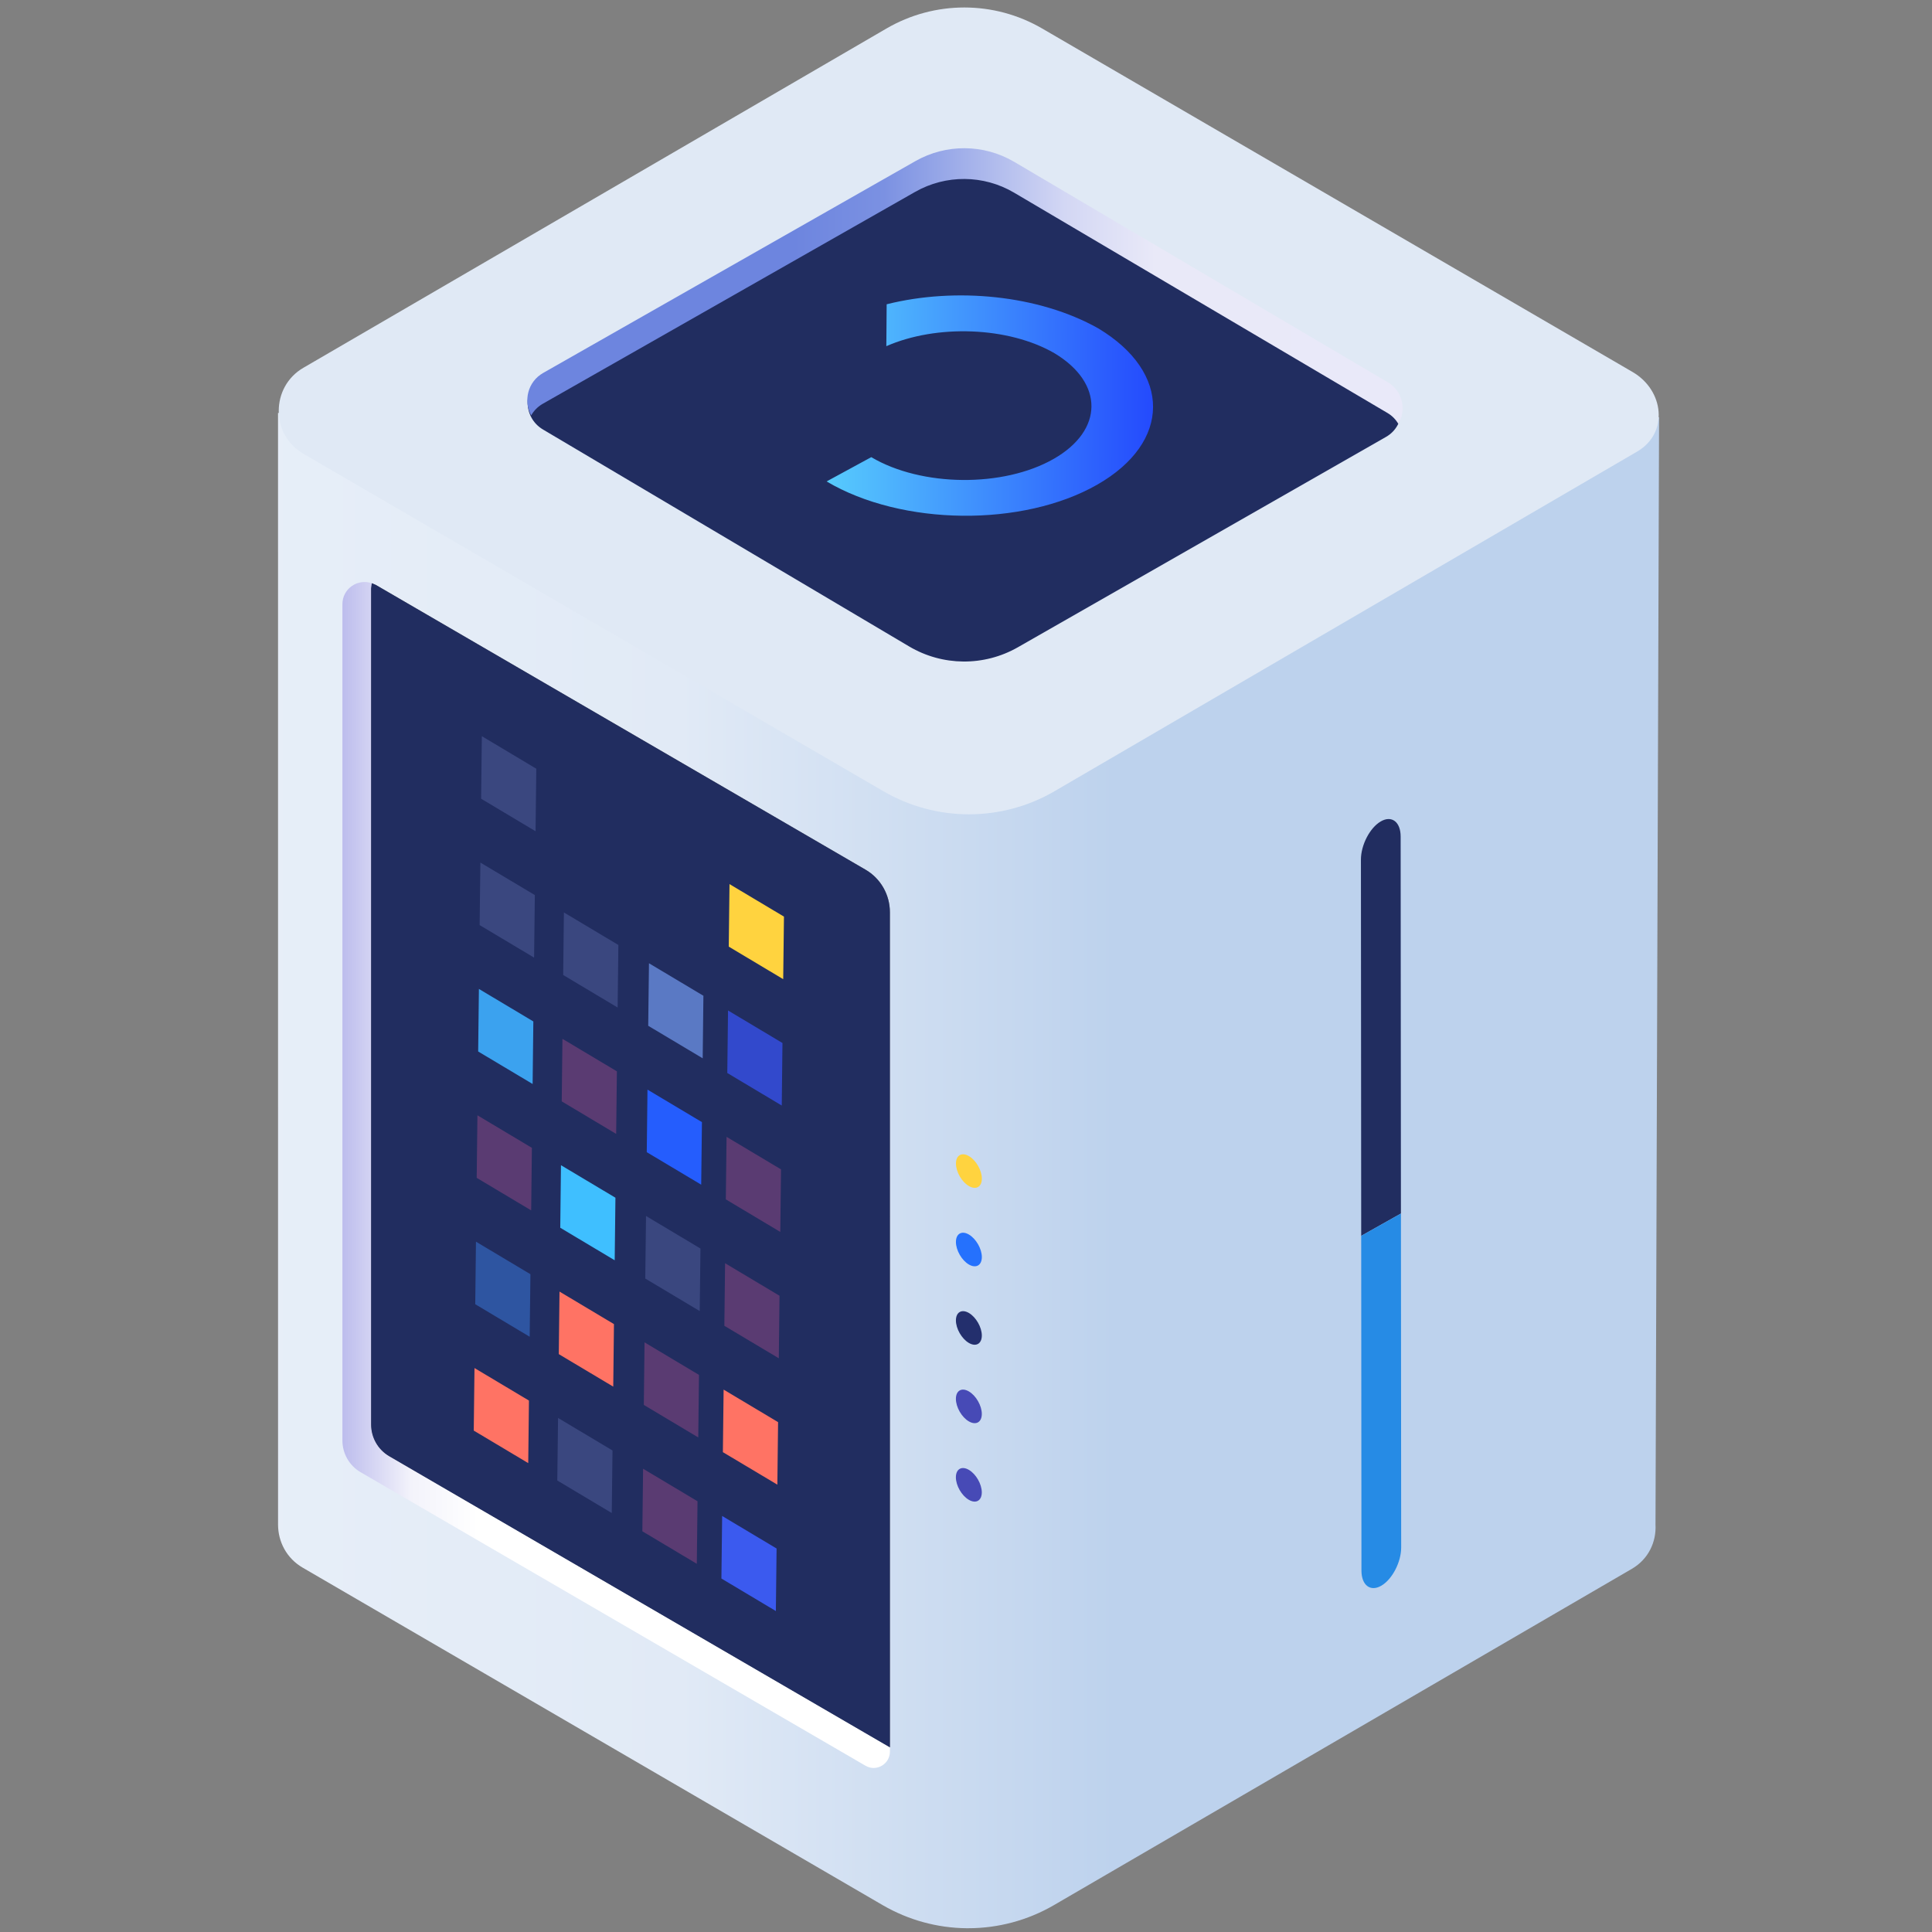 <?xml version="1.0" encoding="UTF-8" standalone="no"?>
<!DOCTYPE svg PUBLIC "-//W3C//DTD SVG 1.1//EN" "http://www.w3.org/Graphics/SVG/1.1/DTD/svg11.dtd">
<svg width="100%" height="100%" viewBox="0 0 1940 1940" version="1.1" xmlns="http://www.w3.org/2000/svg" xmlns:xlink="http://www.w3.org/1999/xlink" xml:space="preserve" xmlns:serif="http://www.serif.com/" style="fill-rule:evenodd;clip-rule:evenodd;stroke-linejoin:round;stroke-miterlimit:2;">
    <rect x="0" y="0" width="1940" height="1940" fill="#808080" stroke="none"/>
    <g transform="matrix(2.424,0,0,2.424,0,0)">
        <g transform="matrix(9.523,0,0,9.523,-6145.99,-1656.93)">
            <path d="M687.504,257.87L687.418,257.87C686.16,257.856 684.906,257.52 683.779,256.865L658.553,242.187C657.838,241.771 657.481,241.043 657.479,240.316L657.478,191.956L717.553,192.145L717.441,226.927L717.398,240.315C717.438,241.054 717.099,241.812 716.372,242.235L691.23,256.865C690.077,257.535 688.791,257.87 687.504,257.87ZM661.556,199.363L661.527,199.585L661.527,235.961C661.527,236.531 661.828,237.056 662.318,237.34L684.095,250.002L684.094,213.673C684.094,212.91 683.69,212.204 683.032,211.822L661.727,199.434L661.556,199.363Z" style="fill:url(#_Linear1);"/>
        </g>
        <g transform="matrix(9.523,0,0,9.523,-6145.99,-1656.93)">
            <path d="M683.807,208.409L658.581,193.732C657.152,192.901 657.152,190.822 658.581,189.991L683.944,175.233C686.04,174.013 688.622,174.013 690.719,175.233L716.401,190.174C717.778,190.976 717.976,192.834 716.599,193.636L691.258,208.409C688.953,209.75 686.113,209.75 683.807,208.409Z" style="fill:rgb(224,233,245);fill-rule:nonzero;"/>
        </g>
        <g transform="matrix(9.523,0,0,9.523,-6145.99,-1656.93)">
            <path d="M661.527,235.961L661.527,199.585L661.556,199.363C660.949,199.151 660.279,199.593 660.279,200.277L660.279,236.653C660.279,237.222 660.58,237.748 661.069,238.032L683.034,250.802C683.505,251.077 684.095,250.734 684.095,250.185L684.095,250.002L662.318,237.34C661.828,237.056 661.527,236.531 661.527,235.961Z" style="fill:url(#_Linear2);"/>
        </g>
        <g transform="matrix(9.523,0,0,9.523,-6145.99,-1656.93)">
            <path d="M683.032,211.822L661.727,199.434L661.556,199.363L661.527,199.585L661.527,235.961C661.527,236.531 661.828,237.056 662.318,237.34L684.095,250.002L684.094,213.673C684.094,212.91 683.69,212.204 683.032,211.822Z" style="fill:rgb(33,45,96);fill-rule:nonzero;"/>
        </g>
        <g transform="matrix(9.523,0,0,9.523,-6145.99,-1656.93)">
            <path d="M668.393,234.917L668.362,237.638L665.992,236.223L666.024,233.502L668.393,234.917Z" style="fill:rgb(255,115,100);fill-rule:nonzero;"/>
        </g>
        <g transform="matrix(9.523,0,0,9.523,-6145.99,-1656.93)">
            <path d="M668.457,229.42L668.425,232.141L666.057,230.726L666.088,228.005L668.457,229.42Z" style="fill:rgb(46,85,161);fill-rule:nonzero;"/>
        </g>
        <g transform="matrix(9.523,0,0,9.523,-6145.99,-1656.93)">
            <path d="M668.521,223.923L668.49,226.644L666.12,225.229L666.152,222.508L668.521,223.923Z" style="fill:rgb(90,59,114);fill-rule:nonzero;"/>
        </g>
        <g transform="matrix(9.523,0,0,9.523,-6145.99,-1656.93)">
            <path d="M668.584,218.425L668.553,221.146L666.184,219.732L666.216,217.011L668.584,218.425Z" style="fill:rgb(59,162,239);fill-rule:nonzero;"/>
        </g>
        <g transform="matrix(9.523,0,0,9.523,-6145.99,-1656.93)">
            <path d="M668.617,215.649L666.248,214.234L666.28,211.514L668.649,212.928L668.617,215.649Z" style="fill:rgb(58,71,127);fill-rule:nonzero;"/>
        </g>
        <g transform="matrix(9.523,0,0,9.523,-6145.99,-1656.93)">
            <path d="M668.681,210.152L666.312,208.737L666.344,206.016L668.712,207.431L668.681,210.152Z" style="fill:rgb(58,71,127);fill-rule:nonzero;"/>
        </g>
        <g transform="matrix(9.523,0,0,9.523,-6145.99,-1656.93)">
            <path d="M671.995,239.809L669.626,238.394L669.659,235.673L672.028,237.088L671.995,239.809Z" style="fill:rgb(58,71,127);fill-rule:nonzero;"/>
        </g>
        <g transform="matrix(9.523,0,0,9.523,-6145.99,-1656.93)">
            <path d="M672.091,231.591L672.06,234.311L669.691,232.897L669.722,230.176L672.091,231.591Z" style="fill:rgb(255,115,100);fill-rule:nonzero;"/>
        </g>
        <g transform="matrix(9.523,0,0,9.523,-6145.99,-1656.93)">
            <path d="M672.155,226.093L672.123,228.814L669.755,227.4L669.786,224.679L672.155,226.093Z" style="fill:rgb(63,191,255);fill-rule:nonzero;"/>
        </g>
        <g transform="matrix(9.523,0,0,9.523,-6145.99,-1656.93)">
            <path d="M672.219,220.596L672.187,223.317L669.819,221.902L669.85,219.181L672.219,220.596Z" style="fill:rgb(90,59,114);fill-rule:nonzero;"/>
        </g>
        <g transform="matrix(9.523,0,0,9.523,-6145.99,-1656.93)">
            <path d="M672.251,217.82L669.882,216.405L669.914,213.684L672.283,215.099L672.251,217.82Z" style="fill:rgb(58,71,127);fill-rule:nonzero;"/>
        </g>
        <g transform="matrix(9.523,0,0,9.523,-6145.99,-1656.93)">
            <path d="M672.315,212.322L669.947,210.908L669.978,208.187L672.347,209.602L672.315,212.322Z" style="fill:rgb(33,45,96);fill-rule:nonzero;"/>
        </g>
        <g transform="matrix(9.523,0,0,9.523,-6145.99,-1656.93)">
            <path d="M675.726,239.297L675.695,242.018L673.326,240.603L673.358,237.882L675.726,239.297Z" style="fill:rgb(90,59,114);fill-rule:nonzero;"/>
        </g>
        <g transform="matrix(9.523,0,0,9.523,-6145.99,-1656.93)">
            <path d="M675.79,233.8L675.758,236.521L673.39,235.106L673.421,232.385L675.79,233.8Z" style="fill:rgb(90,59,114);fill-rule:nonzero;"/>
        </g>
        <g transform="matrix(9.523,0,0,9.523,-6145.99,-1656.93)">
            <path d="M675.822,231.024L673.453,229.609L673.486,226.888L675.854,228.303L675.822,231.024Z" style="fill:rgb(58,71,127);fill-rule:nonzero;"/>
        </g>
        <g transform="matrix(9.523,0,0,9.523,-6145.99,-1656.93)">
            <path d="M675.918,222.805L675.886,225.526L673.518,224.112L673.549,221.391L675.918,222.805Z" style="fill:rgb(37,93,253);fill-rule:nonzero;"/>
        </g>
        <g transform="matrix(9.523,0,0,9.523,-6145.99,-1656.93)">
            <path d="M675.982,217.308L675.951,220.029L673.581,218.614L673.614,215.894L675.982,217.308Z" style="fill:rgb(90,121,196);fill-rule:nonzero;"/>
        </g>
        <g transform="matrix(9.523,0,0,9.523,-6145.99,-1656.93)">
            <path d="M676.014,214.532L673.646,213.117L673.677,210.396L676.046,211.811L676.014,214.532Z" style="fill:rgb(33,45,96);fill-rule:nonzero;"/>
        </g>
        <g transform="matrix(9.523,0,0,9.523,-6145.99,-1656.93)">
            <path d="M679.165,241.352L679.134,244.073L676.765,242.658L676.797,239.937L679.165,241.352Z" style="fill:rgb(59,90,239);fill-rule:nonzero;"/>
        </g>
        <g transform="matrix(9.523,0,0,9.523,-6145.99,-1656.93)">
            <path d="M679.23,235.855L679.199,238.575L676.829,237.161L676.861,234.44L679.23,235.855Z" style="fill:rgb(255,115,100);fill-rule:nonzero;"/>
        </g>
        <g transform="matrix(9.523,0,0,9.523,-6145.99,-1656.93)">
            <path d="M679.293,230.357L679.262,233.078L676.893,231.664L676.925,228.943L679.293,230.357Z" style="fill:rgb(90,59,114);fill-rule:nonzero;"/>
        </g>
        <g transform="matrix(9.523,0,0,9.523,-6145.99,-1656.93)">
            <path d="M679.358,224.86L679.326,227.581L676.957,226.165L676.989,223.445L679.358,224.86Z" style="fill:rgb(90,59,114);fill-rule:nonzero;"/>
        </g>
        <g transform="matrix(9.523,0,0,9.523,-6145.99,-1656.93)">
            <path d="M679.421,219.363L679.39,222.083L677.021,220.668L677.053,217.948L679.421,219.363Z" style="fill:rgb(50,73,204);fill-rule:nonzero;"/>
        </g>
        <g transform="matrix(9.523,0,0,9.523,-6145.99,-1656.93)">
            <path d="M679.486,213.865L679.453,216.586L677.085,215.171L677.117,212.451L679.486,213.865Z" style="fill:rgb(255,211,63);fill-rule:nonzero;"/>
        </g>
        <g transform="matrix(14.66,0.115,-0.115,14.66,-9558.84,-1106.98)">
            <path d="M678.419,88.455L668.026,82.407C667.437,82.065 667.437,81.208 668.026,80.866L678.476,74.786C679.339,74.283 680.404,74.283 681.267,74.786L691.848,80.942C692.415,81.272 692.415,82.097 691.848,82.428L681.49,88.455C680.539,89.007 679.368,89.007 678.419,88.455Z" style="fill:rgb(33,45,96);fill-rule:nonzero;"/>
            <path d="M668.018,81.677L678.488,75.61C679.353,75.109 680.418,75.109 681.284,75.61L691.884,81.753C692.02,81.832 692.122,81.939 692.193,82.06C692.419,81.672 692.318,81.135 691.884,80.884L681.284,74.741C680.418,74.24 679.353,74.24 678.488,74.741L668.018,80.808C667.575,81.065 667.465,81.611 667.688,82.012C667.761,81.879 667.871,81.762 668.018,81.677Z" style="fill:url(#_Linear3);"/>
            <path d="M683.693,79.426C682.006,78.494 679.652,78.289 677.708,78.792L677.708,79.976C679.12,79.344 681.15,79.393 682.463,80.139C683.867,80.969 683.87,82.304 682.461,83.124C681.045,83.948 678.733,83.944 677.307,83.115L676.05,83.811C678.186,85.055 681.603,85.061 683.697,83.843C685.782,82.63 685.776,80.653 683.693,79.426Z" style="fill:url(#_Linear4);"/>
        </g>
        <g transform="matrix(14.668,0.003,-0.003,14.668,-5483.94,-1203.48)">
            <path d="M401.624,115.252C401.624,115.486 401.46,115.58 401.258,115.462C401.056,115.345 400.892,115.06 400.892,114.826C400.892,114.592 401.056,114.498 401.258,114.616C401.46,114.733 401.624,115.019 401.624,115.252Z" style="fill:rgb(255,211,63);fill-rule:nonzero;"/>
        </g>
        <g transform="matrix(14.668,0.003,-0.003,14.668,-5483.94,-1203.48)">
            <path d="M401.624,117.467C401.624,117.701 401.46,117.795 401.258,117.678C401.056,117.56 400.892,117.275 400.892,117.041C400.892,116.808 401.056,116.713 401.258,116.831C401.46,116.949 401.624,117.234 401.624,117.467Z" style="fill:rgb(37,113,253);fill-rule:nonzero;"/>
        </g>
        <g transform="matrix(14.668,0.003,-0.003,14.668,-5483.94,-1203.48)">
            <path d="M401.624,119.683C401.624,119.916 401.46,120.011 401.258,119.893C401.056,119.775 400.892,119.49 400.892,119.257C400.892,119.023 401.056,118.929 401.258,119.046C401.46,119.164 401.624,119.449 401.624,119.683Z" style="fill:rgb(35,47,109);fill-rule:nonzero;"/>
        </g>
        <g transform="matrix(14.668,0.003,-0.003,14.668,-5483.94,-1203.48)">
            <path d="M401.624,121.898C401.624,122.132 401.46,122.226 401.258,122.108C401.056,121.991 400.892,121.706 400.892,121.472C400.892,121.238 401.056,121.144 401.258,121.262C401.46,121.379 401.624,121.664 401.624,121.898Z" style="fill:rgb(71,74,182);fill-rule:nonzero;"/>
        </g>
        <g transform="matrix(14.668,0.003,-0.003,14.668,-5483.94,-1203.48)">
            <path d="M401.624,124.113C401.624,124.347 401.46,124.441 401.258,124.323C401.056,124.206 400.892,123.921 400.892,123.687C400.892,123.453 401.056,123.359 401.258,123.477C401.46,123.594 401.624,123.879 401.624,124.113Z" style="fill:rgb(71,74,182);fill-rule:nonzero;"/>
        </g>
        <g transform="matrix(12.053,-0.009,0.009,12.053,-3267.53,-1937.49)">
            <path d="M317.728,190.531C317.728,190.027 318.035,189.435 318.411,189.217C318.786,188.999 319.094,189.232 319.094,189.737L319.094,202.693L317.728,203.46L317.728,190.531Z" style="fill:rgb(33,45,96);fill-rule:nonzero;"/>
        </g>
        <g transform="matrix(12.053,-0.009,0.009,12.053,-3267.53,-1937.49)">
            <path d="M319.094,202.693L319.094,214.17C319.094,214.674 318.786,215.266 318.411,215.484C318.035,215.703 317.728,215.469 317.728,214.964L317.728,203.46L319.094,202.693Z" style="fill:url(#_Linear5);"/>
        </g>
    </g>
    <defs>
        <linearGradient id="_Linear1" x1="0" y1="0" x2="1" y2="0" gradientUnits="userSpaceOnUse" gradientTransform="matrix(62.146,0,0,62.146,650.293,224.913)"><stop offset="0" style="stop-color:rgb(233,240,249);stop-opacity:1"/><stop offset="0.4" style="stop-color:rgb(225,234,246);stop-opacity:1"/><stop offset="0.7" style="stop-color:rgb(189,210,237);stop-opacity:1"/><stop offset="1" style="stop-color:rgb(189,210,237);stop-opacity:1"/></linearGradient>
        <linearGradient id="_Linear2" x1="0" y1="0" x2="1" y2="0" gradientUnits="userSpaceOnUse" gradientTransform="matrix(-29.533,-3.61672e-16,3.61672e-16,-29.533,677.971,225.104)"><stop offset="0" style="stop-color:white;stop-opacity:1"/><stop offset="0.4" style="stop-color:white;stop-opacity:1"/><stop offset="0.5" style="stop-color:rgb(243,243,251);stop-opacity:1"/><stop offset="0.6" style="stop-color:rgb(189,189,237);stop-opacity:1"/><stop offset="1" style="stop-color:rgb(189,189,237);stop-opacity:1"/></linearGradient>
        <linearGradient id="_Linear3" x1="0" y1="0" x2="1" y2="0" gradientUnits="userSpaceOnUse" gradientTransform="matrix(-25.563,3.13053e-15,-3.13053e-15,-25.563,692.968,78.212)"><stop offset="0" style="stop-color:rgb(233,233,249);stop-opacity:1"/><stop offset="0.3" style="stop-color:rgb(233,233,248);stop-opacity:1"/><stop offset="0.4" style="stop-color:rgb(211,215,244);stop-opacity:1"/><stop offset="0.6" style="stop-color:rgb(123,145,226);stop-opacity:1"/><stop offset="0.7" style="stop-color:rgb(109,133,223);stop-opacity:1"/><stop offset="1" style="stop-color:rgb(109,133,223);stop-opacity:1"/></linearGradient>
        <linearGradient id="_Linear4" x1="0" y1="0" x2="1" y2="0" gradientUnits="userSpaceOnUse" gradientTransform="matrix(9.207,0,0,9.207,676.05,81.637)"><stop offset="0" style="stop-color:rgb(87,204,253);stop-opacity:1"/><stop offset="1" style="stop-color:rgb(36,74,253);stop-opacity:1"/></linearGradient>
        <linearGradient id="_Linear5" x1="0" y1="0" x2="1" y2="0" gradientUnits="userSpaceOnUse" gradientTransform="matrix(-6.86718e-17,11.215,11.215,6.86718e-17,318.411,216.435)"><stop offset="0" style="stop-color:rgb(38,139,229);stop-opacity:1"/><stop offset="0.19" style="stop-color:rgb(30,100,235);stop-opacity:1"/><stop offset="0.4" style="stop-color:rgb(22,61,241);stop-opacity:1"/><stop offset="1" style="stop-color:rgb(18,44,244);stop-opacity:1"/></linearGradient>
    </defs>
</svg>
